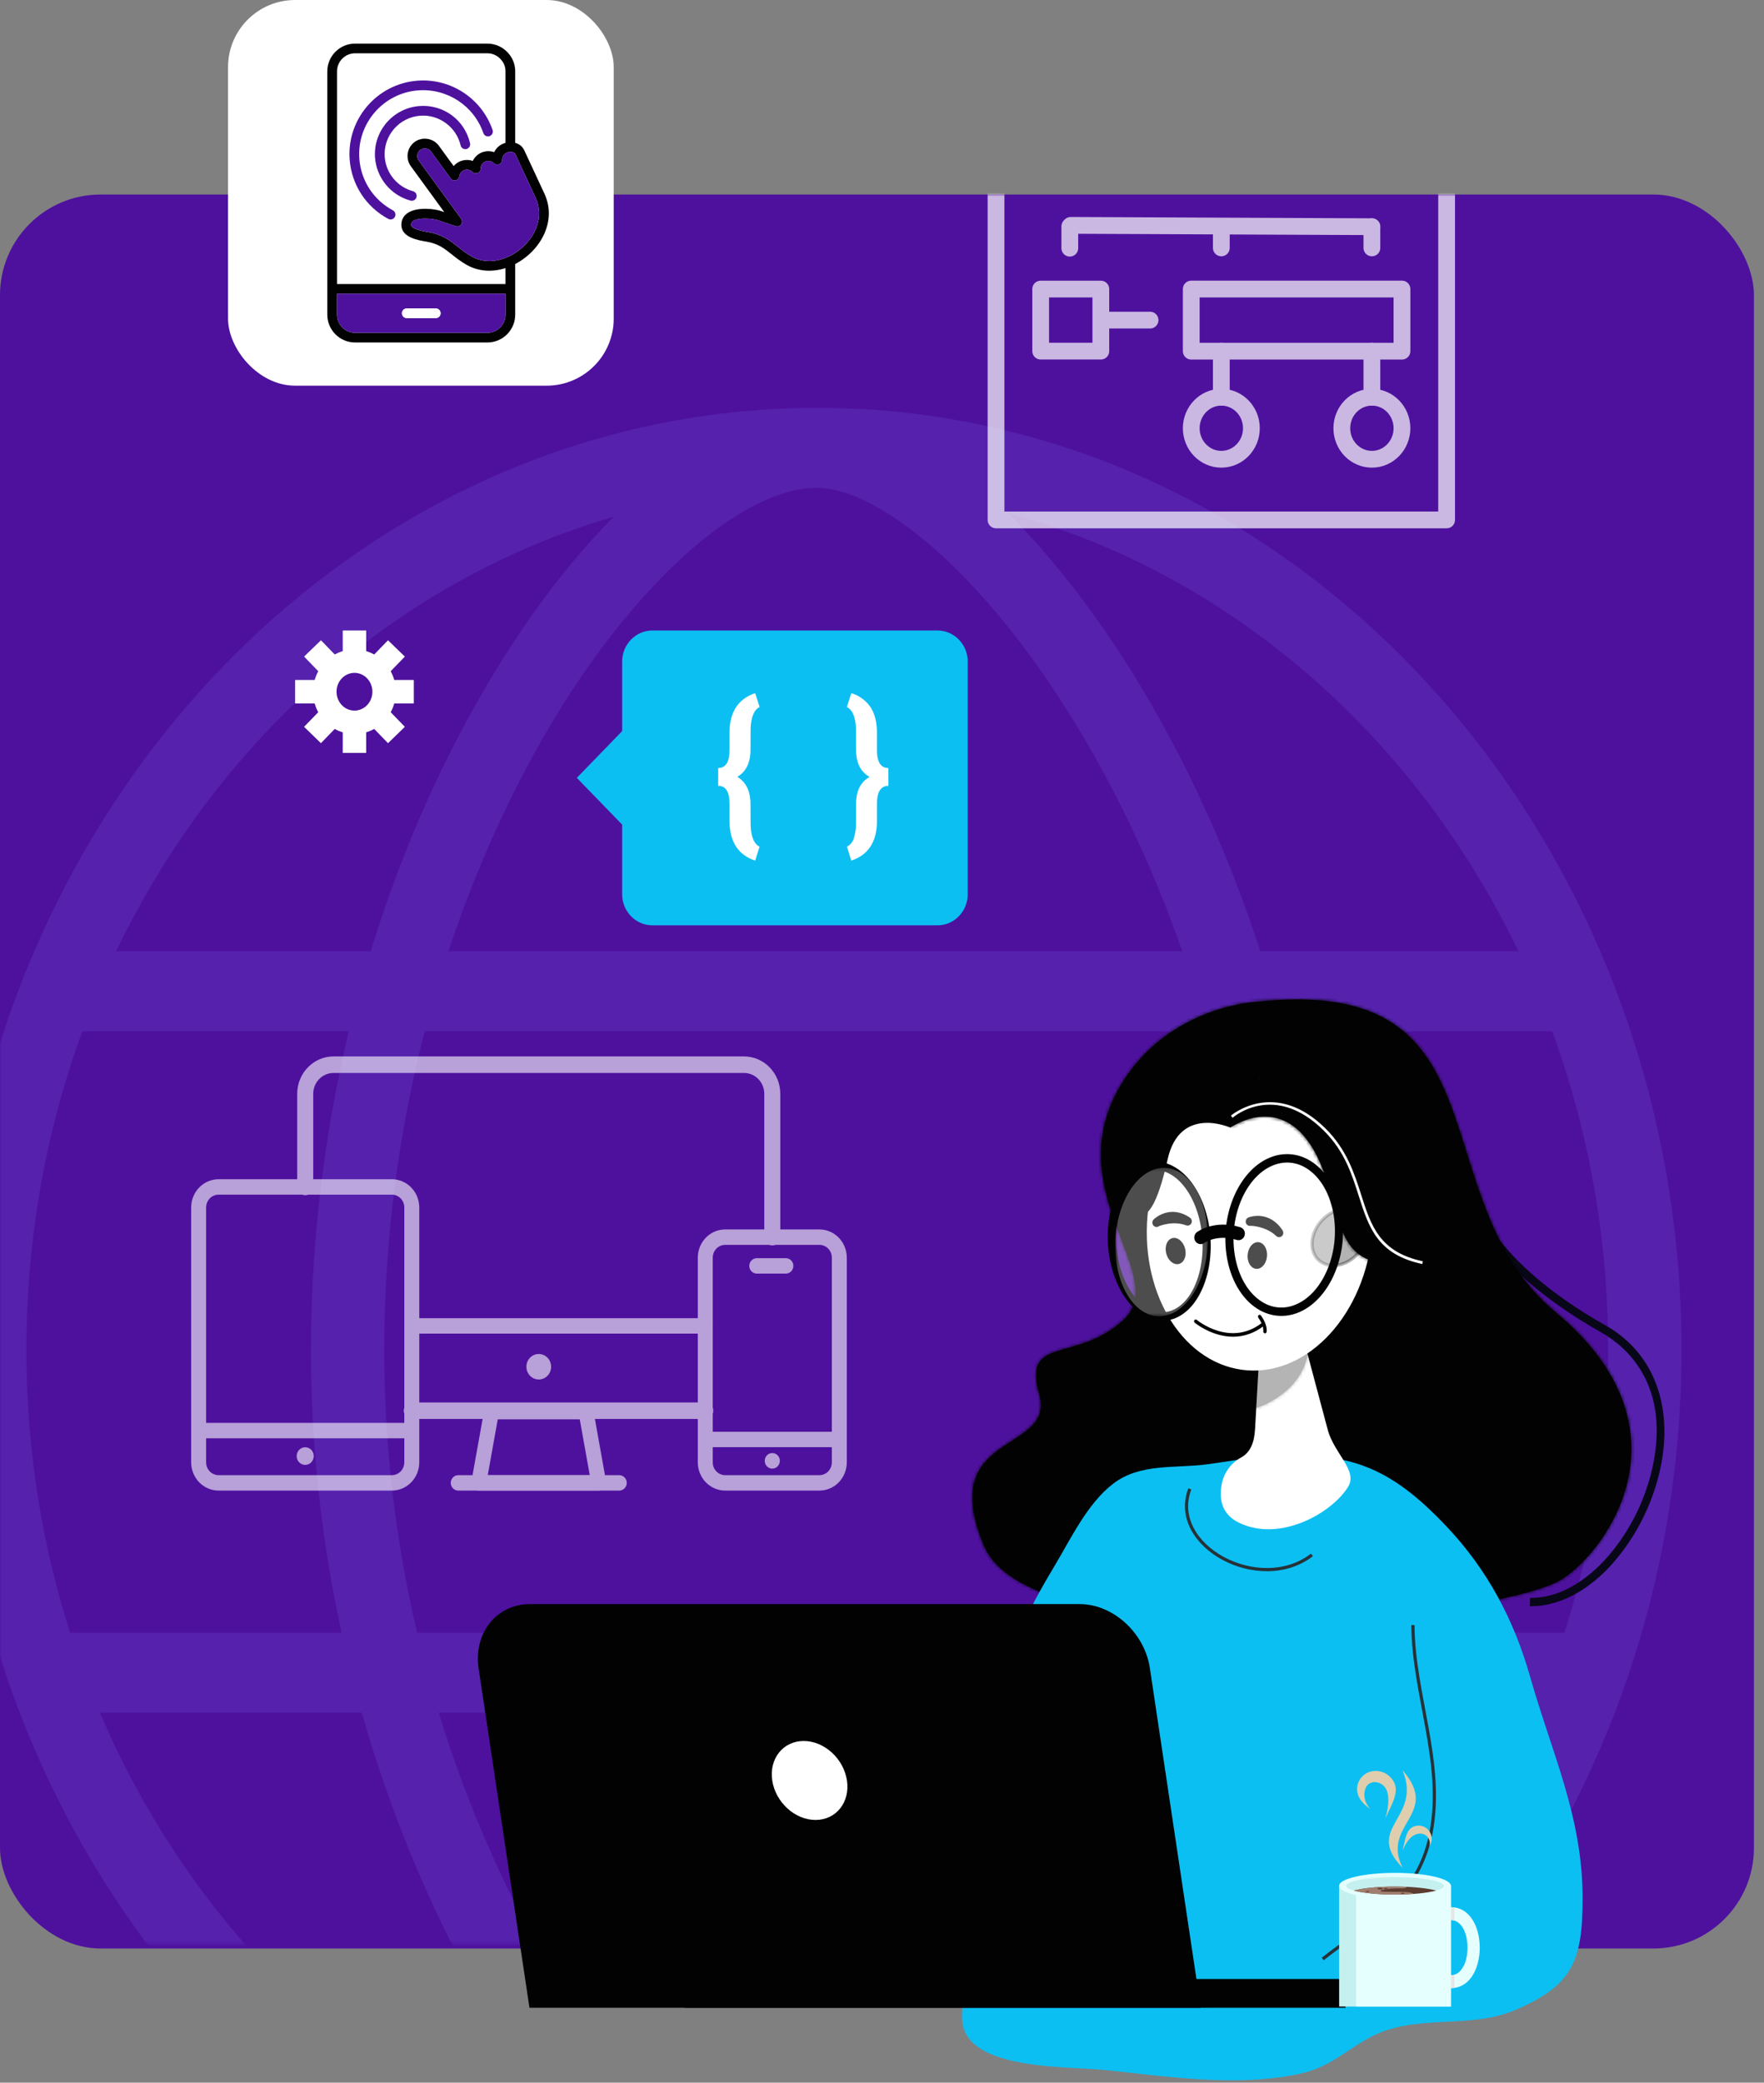 <svg xmlns="http://www.w3.org/2000/svg" width="526" height="621" viewBox="0 0 526 621" fill="none"><rect x="0" y="0" width="526" height="621" fill="#808080" stroke="none"/><rect y="58" width="523" height="523" rx="30" fill="#4E119E"></rect><g opacity="0.2"><mask id="mask0_3745_72" style="mask-type:luminance" maskUnits="userSpaceOnUse" x="0" y="121" width="526" height="459"><path d="M526 121H0V579.608H526V121Z" fill="white"></path></mask><g mask="url(#mask0_3745_72)"><g style="mix-blend-mode:overlay"><path d="M243.7 683.372C101.601 683.372 -14 557.369 -14 402.491C-14 247.614 101.601 121.609 243.7 121.609C385.799 121.609 501.399 247.614 501.399 402.491C501.399 557.369 385.8 683.372 243.7 683.372ZM243.7 145.454C113.669 145.454 7.876 260.76 7.876 402.492C7.876 544.224 113.665 659.53 243.7 659.53C373.735 659.53 479.524 544.224 479.524 402.492C479.524 260.76 373.73 145.454 243.7 145.454Z" fill="#725EED"></path><path d="M243.701 683.372C213.591 683.372 175.899 651.083 145.325 599.109C125.683 565.708 92.721 495.749 92.721 402.491C92.721 332.901 111.002 263.096 144.201 205.933C174.403 153.92 212.528 121.609 243.701 121.609C272.206 121.609 310.334 154.662 340.838 205.807C360.944 239.525 394.68 309.908 394.68 402.489C394.68 472.546 376.784 542.332 344.297 598.99C313.998 651.828 276.393 683.372 243.701 683.372ZM243.701 145.454C220.676 145.454 188.119 174.883 162.683 218.683C144.726 249.609 114.598 314.612 114.598 402.491C114.598 489.671 145.392 555.036 163.743 586.238C193.521 636.868 225.358 659.529 243.701 659.529C268.049 659.529 300.253 630.802 325.743 586.356C356.091 533.437 372.804 468.139 372.804 402.491C372.804 316.059 341.283 250.308 322.494 218.806C292.44 168.409 260.584 145.454 243.701 145.454Z" fill="#725EED"></path><path d="M470.007 307.493H17.222C14.321 307.493 11.539 306.237 9.488 304.001C7.436 301.765 6.284 298.733 6.284 295.571C6.284 292.409 7.436 289.376 9.488 287.14C11.539 284.905 14.321 283.648 17.222 283.648H470.007C472.908 283.648 475.69 284.905 477.742 287.14C479.793 289.376 480.946 292.409 480.946 295.571C480.946 298.733 479.793 301.765 477.742 304.001C475.69 306.237 472.908 307.493 470.007 307.493Z" fill="#725EED"></path><path d="M470.007 510.673H17.222C14.321 510.673 11.538 509.417 9.487 507.181C7.436 504.945 6.283 501.912 6.283 498.75C6.283 495.588 7.436 492.556 9.487 490.32C11.538 488.084 14.321 486.828 17.222 486.828H470.007C472.908 486.828 475.69 488.084 477.741 490.32C479.793 492.556 480.945 495.588 480.945 498.75C480.945 501.912 479.793 504.945 477.741 507.181C475.69 509.417 472.908 510.673 470.007 510.673Z" fill="#725EED"></path></g></g></g><path d="M375.31 586.594V587.977H215.146V575.539H364.881C367.638 575.539 370.288 576.697 372.246 578.767C374.205 580.838 375.31 583.653 375.31 586.594Z" fill="#020202" stroke="#020202"></path><path d="M367.903 351.095C364.57 351.089 361.334 349.907 358.708 347.737C356.082 345.567 354.216 342.533 353.404 339.115C352.592 335.698 352.882 332.091 354.227 328.867C355.572 325.643 357.896 322.985 360.83 321.315C363.765 319.644 367.143 319.056 370.429 319.644C373.715 320.231 376.722 321.961 378.974 324.558C381.225 327.156 382.593 330.474 382.861 333.987C383.129 337.499 382.281 341.006 380.452 343.951C379.092 346.156 377.23 347.966 375.038 349.214C372.846 350.462 370.392 351.109 367.903 351.095ZM367.954 321.233C367.039 321.234 366.127 321.333 365.232 321.53C361.923 322.264 359.006 324.313 357.084 327.254C355.162 330.195 354.381 333.803 354.902 337.336C355.424 340.868 357.207 344.053 359.885 346.235C362.563 348.418 365.931 349.43 369.294 349.063C372.658 348.696 375.759 346.978 377.959 344.263C380.159 341.549 381.29 338.045 381.118 334.475C380.946 330.905 379.484 327.541 377.035 325.077C374.585 322.613 371.335 321.237 367.954 321.233Z" fill="#725EED"></path><path d="M188.344 529.329C188.344 531.487 187.739 533.597 186.605 535.391C185.471 537.185 183.859 538.584 181.974 539.41C180.088 540.235 178.013 540.452 176.011 540.03C174.01 539.609 172.171 538.57 170.728 537.044C169.284 535.518 168.302 533.574 167.903 531.458C167.505 529.341 167.71 527.147 168.491 525.154C169.272 523.16 170.594 521.456 172.291 520.257C173.988 519.058 175.984 518.418 178.025 518.418C180.761 518.418 183.386 519.568 185.322 521.614C187.257 523.66 188.344 526.435 188.344 529.329Z" stroke="#020202" stroke-width="3" stroke-linecap="round" stroke-linejoin="round"></path><path d="M196.652 546.579C196.652 548.737 196.047 550.847 194.913 552.641C193.779 554.435 192.167 555.834 190.281 556.66C188.396 557.485 186.321 557.701 184.319 557.28C182.317 556.859 180.478 555.82 179.035 554.294C177.592 552.768 176.609 550.824 176.211 548.708C175.813 546.591 176.017 544.397 176.798 542.404C177.579 540.41 178.902 538.706 180.599 537.507C182.296 536.308 184.291 535.668 186.332 535.668C189.069 535.668 191.694 536.818 193.629 538.864C195.565 540.91 196.652 543.685 196.652 546.579Z" fill="white"></path><path d="M456.625 478.936C464.581 478.936 472.881 474.739 480.053 467.078C487.059 459.425 492.093 450.001 494.673 439.706C499.478 420.18 493.519 403.538 478.735 395.193C443.917 375.539 439.996 356.923 439.961 356.738L437.646 357.217C437.792 358.02 441.662 377.094 477.625 397.392C484.231 401.122 498.894 412.649 492.392 439.079C489.919 448.951 485.094 457.987 478.377 465.326C471.53 472.641 463.674 476.601 456.224 476.441L456.179 478.934C456.327 478.937 456.478 478.939 456.626 478.939" fill="#080717"></path><mask id="path-12-inside-1_3745_72" fill="white"><path d="M374.484 298.723C374.484 298.723 349.672 299.951 335.385 321.657C313.844 354.379 349.66 380.25 334.897 393.683C320.685 406.616 304.786 397.987 309.887 415.754C314.989 433.522 278.738 426.387 293.454 461.002C308.17 495.618 447.048 483.148 466.062 470.693C479.729 461.741 505.144 425.583 463.981 391.383C422.817 357.182 450.867 290.322 374.487 298.723"></path></mask><path d="M374.484 298.723C374.484 298.723 349.672 299.951 335.385 321.657C313.844 354.379 349.66 380.25 334.897 393.683C320.685 406.616 304.786 397.987 309.887 415.754C314.989 433.522 278.738 426.387 293.454 461.002C308.17 495.618 447.048 483.148 466.062 470.693C479.729 461.741 505.144 425.583 463.981 391.383C422.817 357.182 450.867 290.322 374.487 298.723" fill="#020202"></path><path d="M335.385 321.657L336.22 322.207L336.22 322.207L335.385 321.657ZM334.897 393.683L334.224 392.943L334.224 392.943L334.897 393.683ZM466.062 470.693L465.514 469.857H465.514L466.062 470.693ZM374.484 298.723C374.435 297.725 374.434 297.725 374.434 297.725C374.434 297.725 374.433 297.725 374.432 297.725C374.431 297.725 374.429 297.725 374.427 297.725C374.423 297.725 374.417 297.725 374.41 297.726C374.396 297.727 374.376 297.728 374.35 297.729C374.298 297.733 374.223 297.738 374.125 297.745C373.931 297.76 373.647 297.785 373.283 297.824C372.556 297.902 371.508 298.038 370.209 298.27C367.611 298.733 364.001 299.579 359.939 301.115C351.814 304.186 341.84 310.03 334.549 321.107L336.22 322.207C343.216 311.578 352.792 305.955 360.646 302.986C364.572 301.502 368.059 300.684 370.56 300.239C371.81 300.016 372.812 299.886 373.497 299.813C373.84 299.776 374.103 299.753 374.279 299.739C374.367 299.733 374.433 299.728 374.476 299.726C374.497 299.724 374.513 299.723 374.522 299.723C374.527 299.722 374.531 299.722 374.533 299.722C374.534 299.722 374.534 299.722 374.534 299.722C374.534 299.722 374.534 299.722 374.534 299.722C374.534 299.722 374.534 299.722 374.484 298.723ZM334.549 321.107C323.513 337.874 327.211 352.918 331.659 365.243C333.904 371.464 336.266 376.83 337.191 381.556C337.648 383.889 337.732 385.976 337.299 387.848C336.87 389.701 335.924 391.397 334.224 392.943L335.57 394.423C337.561 392.611 338.724 390.56 339.247 388.299C339.766 386.057 339.642 383.664 339.154 381.171C338.189 376.246 335.711 370.58 333.54 364.564C329.156 352.416 325.716 338.163 336.22 322.207L334.549 321.107ZM334.224 392.943C327.324 399.223 320.117 400.221 314.837 401.956C312.255 402.804 309.952 403.896 308.76 406.163C307.576 408.412 307.634 411.53 308.926 416.03L310.849 415.478C309.59 411.095 309.722 408.629 310.529 407.094C311.327 405.578 312.931 404.687 315.462 403.856C320.41 402.23 328.258 401.077 335.57 394.423L334.224 392.943ZM308.926 416.03C309.521 418.103 309.494 419.736 309.085 421.091C308.674 422.453 307.852 423.626 306.707 424.733C305.555 425.848 304.112 426.861 302.502 427.915C300.917 428.953 299.151 430.041 297.479 431.25C294.112 433.686 290.906 436.763 289.568 441.559C288.233 446.339 288.808 452.631 292.534 461.394L294.374 460.611C290.742 452.066 290.329 446.269 291.494 442.096C292.654 437.939 295.433 435.198 298.651 432.87C300.273 431.698 301.95 430.667 303.597 429.589C305.219 428.527 306.799 427.427 308.098 426.171C309.404 424.907 310.462 423.453 311 421.669C311.54 419.878 311.529 417.847 310.849 415.478L308.926 416.03ZM292.534 461.394C294.491 465.996 298.473 469.73 303.826 472.74C309.183 475.752 315.991 478.083 323.737 479.847C339.23 483.375 358.65 484.674 378.155 484.499C397.669 484.325 417.317 482.677 433.288 480.29C441.272 479.097 448.351 477.717 454.041 476.241C459.697 474.773 464.086 473.183 466.61 471.53L465.514 469.857C463.285 471.317 459.174 472.842 453.538 474.305C447.937 475.759 440.931 477.126 432.992 478.312C417.115 480.685 397.559 482.326 378.137 482.5C358.707 482.673 339.46 481.377 324.181 477.897C316.54 476.157 309.935 473.88 304.806 470.997C299.674 468.111 296.097 464.663 294.374 460.611L292.534 461.394ZM466.61 471.53C473.642 466.924 483.588 455.427 486.563 440.704C489.561 425.87 485.452 407.922 464.62 390.613L463.342 392.152C483.673 409.044 487.439 426.274 484.603 440.308C481.744 454.452 472.148 465.511 465.514 469.857L466.61 471.53ZM464.62 390.613C454.505 382.209 448.62 371.786 444.302 360.926C442.141 355.491 440.378 349.962 438.668 344.52C436.963 339.091 435.307 333.739 433.373 328.718C429.504 318.674 424.465 309.798 415.445 304.006C406.425 298.215 393.597 295.615 374.378 297.729L374.597 299.717C393.568 297.631 405.875 300.238 414.364 305.689C422.854 311.14 427.695 319.541 431.507 329.437C433.413 334.386 435.048 339.67 436.76 345.12C438.469 350.558 440.252 356.153 442.443 361.664C446.83 372.697 452.875 383.456 463.342 392.152L464.62 390.613Z" fill="#020202" mask="url(#path-12-inside-1_3745_72)"></path><path d="M451.692 599.388C468.834 592.101 471.91 584.854 471.91 566.066C471.91 541.613 462.794 522.99 456.177 499.683C451.386 482.813 443.392 467.944 431.532 455.36C414.076 436.841 401.704 432.521 376.867 434.386C371.125 434.827 365.63 435.866 360.25 436.581C360.25 436.581 360.164 436.598 360.161 436.598C350.304 437.924 339.98 436.198 331.867 442.451C324.107 448.432 319.151 459.133 314.101 467.515C302.901 486.106 296.339 502.218 295.578 524.934C294.93 544.24 292.85 563.448 290.226 582.346C289.398 588.309 285.101 599.561 287.65 605.645C292.466 617.139 318.882 616.16 329.043 617.193C348.283 619.152 368.787 622.488 387.951 618.267C397.674 616.126 402.725 609.854 411.076 606.273C423.72 600.848 438.781 604.879 451.693 599.391" fill="#0CBFF2"></path><path d="M401.933 443.427C405.042 438.498 397.821 433.476 395.918 426.333L389.951 403.948L388.221 397.452L378.042 359.25L375.892 397.058L374.605 419.751L374.241 426.144C374.017 430.113 372.851 433.038 370.137 434.564C368.734 435.3 367.497 436.345 366.508 437.629C365.52 438.912 364.802 440.405 364.404 442.006C363.487 446.128 363.777 451.213 369.3 453.962C381.46 460.015 396.954 451.329 401.934 443.429" fill="white"></path><g opacity="0.3"><mask id="path-16-inside-2_3745_72" fill="white"><path d="M390.065 403.331C390.033 403.536 389.995 403.741 389.95 403.946C387.591 415.898 374.67 419.828 374.67 419.828L374.604 419.75L375.892 397.057C379.807 396.134 385.312 395.394 388.218 397.45C389.738 398.526 390.548 400.36 390.062 403.333"></path></mask><path d="M390.065 403.331C390.033 403.536 389.995 403.741 389.95 403.946C387.591 415.898 374.67 419.828 374.67 419.828L374.604 419.75L375.892 397.057C379.807 396.134 385.312 395.394 388.218 397.45C389.738 398.526 390.548 400.36 390.062 403.333" fill="#020202"></path><path d="M389.95 403.946L388.973 403.731L388.971 403.742L388.969 403.752L389.95 403.946ZM374.67 419.828L373.911 420.479L374.337 420.974L374.961 420.784L374.67 419.828ZM374.604 419.75L373.605 419.693L373.582 420.096L373.845 420.401L374.604 419.75ZM375.892 397.057L375.662 396.084L374.936 396.255L374.893 397.001L375.892 397.057ZM388.218 397.45L387.64 398.267L387.64 398.267L388.218 397.45ZM389.076 403.18C389.048 403.363 389.014 403.547 388.973 403.731L390.927 404.161C390.976 403.935 391.018 403.708 391.053 403.482L389.076 403.18ZM388.969 403.752C387.857 409.387 384.252 413.161 380.85 415.551C379.153 416.743 377.523 417.578 376.319 418.113C375.718 418.381 375.226 418.572 374.887 418.696C374.717 418.758 374.586 418.803 374.5 418.832C374.457 418.846 374.425 418.857 374.404 418.863C374.394 418.866 374.387 418.868 374.383 418.87C374.38 418.87 374.379 418.871 374.379 418.871C374.378 418.871 374.378 418.871 374.378 418.871C374.378 418.871 374.379 418.871 374.379 418.871C374.379 418.871 374.379 418.871 374.67 419.828C374.961 420.784 374.962 420.784 374.962 420.784C374.962 420.784 374.963 420.784 374.963 420.784C374.964 420.783 374.965 420.783 374.966 420.783C374.969 420.782 374.972 420.781 374.976 420.78C374.985 420.777 374.996 420.773 375.01 420.769C375.039 420.76 375.08 420.747 375.132 420.729C375.236 420.695 375.385 420.644 375.573 420.575C375.95 420.437 376.485 420.228 377.132 419.941C378.425 419.366 380.173 418.471 382 417.187C385.648 414.624 389.684 410.457 390.931 404.14L388.969 403.752ZM375.429 419.176L375.362 419.099L373.845 420.401L373.911 420.479L375.429 419.176ZM375.602 419.807L376.89 397.114L374.893 397.001L373.605 419.693L375.602 419.807ZM376.121 398.031C378.044 397.577 380.323 397.178 382.453 397.136C384.617 397.094 386.453 397.426 387.64 398.267L388.795 396.634C387.077 395.418 384.708 395.092 382.414 395.137C380.086 395.182 377.654 395.614 375.662 396.084L376.121 398.031ZM387.64 398.267C388.24 398.69 388.687 399.25 388.947 400.005C389.211 400.773 389.299 401.8 389.075 403.172L391.049 403.495C391.311 401.893 391.237 400.516 390.838 399.355C390.434 398.18 389.717 397.285 388.795 396.634L387.64 398.267Z" fill="#020202" mask="url(#path-16-inside-2_3745_72)"></path></g><path d="M342.403 360.342C345.413 336.367 362.752 319.024 381.13 321.602C399.509 324.18 411.97 345.707 408.96 369.682C405.95 393.657 388.612 411.002 370.233 408.421C351.854 405.841 339.394 384.317 342.403 360.342Z" fill="white"></path><path d="M372.411 364.979C372.264 364.914 372.14 364.801 372.056 364.657C371.973 364.513 371.934 364.345 371.945 364.176C371.957 364.008 372.018 363.847 372.12 363.717C372.223 363.587 372.361 363.495 372.516 363.452C372.757 363.388 378.199 361.331 382.026 367.137C382.144 367.311 382.191 367.527 382.159 367.739C382.127 367.95 382.017 368.139 381.854 368.265C381.685 368.373 381.485 368.415 381.29 368.382C381.094 368.349 380.916 368.245 380.787 368.086C377.622 365.128 373.092 364.965 372.892 365.017C372.731 365.06 372.562 365.047 372.409 364.979" fill="#020202"></path><path d="M372.411 364.979C372.264 364.914 372.14 364.801 372.056 364.657C371.973 364.513 371.934 364.345 371.945 364.176C371.957 364.008 372.018 363.847 372.12 363.717C372.223 363.587 372.361 363.495 372.516 363.452C372.757 363.388 378.199 361.331 382.026 367.137C382.144 367.311 382.191 367.527 382.159 367.739C382.127 367.95 382.017 368.139 381.854 368.265C381.685 368.373 381.485 368.415 381.29 368.382C381.094 368.349 380.916 368.245 380.787 368.086C377.622 365.128 373.092 364.965 372.892 365.017C372.731 365.06 372.562 365.047 372.409 364.979" stroke="#020202" stroke-miterlimit="10"></path><path d="M377.296 374.617C377.114 376.535 375.901 377.975 374.584 377.835C373.267 377.695 372.348 376.028 372.531 374.11C372.715 372.193 373.928 370.753 375.244 370.892C376.56 371.031 377.48 372.7 377.296 374.617Z" fill="#020202" stroke="#020202" stroke-miterlimit="10"></path><path d="M344.868 365.359C344.708 365.358 344.552 365.304 344.422 365.205C344.293 365.105 344.196 364.965 344.146 364.804C344.096 364.643 344.095 364.47 344.143 364.308C344.191 364.147 344.286 364.005 344.415 363.904C344.614 363.748 348.906 359.655 354.536 363.48C354.707 363.593 354.83 363.773 354.876 363.981C354.923 364.189 354.891 364.409 354.786 364.591C354.668 364.759 354.498 364.878 354.306 364.926C354.113 364.974 353.911 364.949 353.734 364.856C349.741 363.396 345.494 365.07 345.328 365.198C345.195 365.302 345.034 365.358 344.869 365.356" fill="#020202"></path><path d="M344.868 365.359C344.708 365.358 344.552 365.304 344.422 365.205C344.293 365.105 344.196 364.965 344.146 364.804C344.096 364.643 344.095 364.47 344.143 364.308C344.191 364.147 344.286 364.005 344.415 363.904C344.614 363.748 348.906 359.655 354.536 363.48C354.707 363.593 354.83 363.773 354.876 363.981C354.923 364.189 354.891 364.409 354.786 364.591C354.668 364.759 354.498 364.878 354.306 364.926C354.113 364.974 353.911 364.949 353.734 364.856C349.741 363.396 345.494 365.07 345.328 365.198C345.195 365.302 345.034 365.358 344.869 365.356" stroke="#020202" stroke-miterlimit="10"></path><path d="M352.858 372.303C353.38 374.149 352.777 375.969 351.509 376.371C350.242 376.773 348.792 375.6 348.27 373.754C347.748 371.908 348.351 370.086 349.618 369.687C350.885 369.289 352.335 370.458 352.858 372.303Z" fill="#020202" stroke="#020202" stroke-miterlimit="10"></path><path opacity="0.3" d="M403.384 375.208C399.279 378.375 394.334 377.926 392.231 374.559C390.093 371.135 391.501 365.745 395.61 362.571C399.71 359.404 404.659 359.854 406.762 363.222C408.9 366.646 407.496 372.035 403.384 375.208Z" fill="#020202" stroke="#020202"></path><path d="M347.091 326.144C347.112 326.088 347.131 326.037 347.148 325.992L370.468 319.337L375.772 320.298L366.671 335.614C366.591 335.583 366.5 335.548 366.399 335.511C365.968 335.35 365.35 335.141 364.597 334.943C363.096 334.546 361.04 334.187 358.855 334.354C356.666 334.521 354.332 335.219 352.308 336.951C350.284 338.684 348.614 341.413 347.684 345.563C346.156 352.383 344.628 356.972 342.999 359.593C342.185 360.901 341.381 361.662 340.594 361.996C339.833 362.319 339.017 362.273 338.086 361.807C337.984 361.756 337.858 361.631 337.751 361.332C337.643 361.033 337.575 360.613 337.556 360.066C337.519 358.975 337.681 357.495 337.999 355.739C338.635 352.234 339.87 347.737 341.241 343.288C342.61 338.842 344.109 334.459 345.266 331.186C345.844 329.55 346.337 328.192 346.685 327.244C346.859 326.769 346.997 326.397 347.091 326.144Z" fill="#020202" stroke="#020202"></path><mask id="path-27-inside-3_3745_72" fill="white"><path d="M366.88 336.24C366.88 336.24 379.861 326.826 389.714 339.837C399.567 352.847 396.293 372.766 409.568 376.039C422.843 379.312 432.615 332.937 415.08 322.723C397.544 312.51 386.651 309.751 381.151 314.601C375.652 319.45 366.88 336.237 366.88 336.237"></path></mask><path d="M366.88 336.24C366.88 336.24 379.861 326.826 389.714 339.837C399.567 352.847 396.293 372.766 409.568 376.039C422.843 379.312 432.615 332.937 415.08 322.723C397.544 312.51 386.651 309.751 381.151 314.601C375.652 319.45 366.88 336.237 366.88 336.237" fill="#020202"></path><path d="M366.88 336.24C367.467 337.05 367.467 337.05 367.466 337.05C367.466 337.05 367.466 337.05 367.466 337.051C367.466 337.051 367.466 337.051 367.466 337.05C367.467 337.05 367.468 337.049 367.47 337.048C367.474 337.045 367.481 337.04 367.491 337.033C367.511 337.019 367.544 336.996 367.587 336.967C367.675 336.908 367.808 336.82 367.984 336.711C368.335 336.493 368.853 336.192 369.506 335.869C370.817 335.219 372.65 334.49 374.763 334.147C376.871 333.804 379.239 333.849 381.648 334.726C384.051 335.6 386.557 337.325 388.917 340.44L390.511 339.233C387.945 335.844 385.134 333.866 382.332 332.846C379.536 331.829 376.811 331.788 374.442 332.173C372.077 332.557 370.05 333.367 368.618 334.077C367.901 334.432 367.327 334.765 366.93 335.011C366.731 335.134 366.576 335.236 366.469 335.309C366.415 335.345 366.373 335.374 366.344 335.395C366.329 335.405 366.317 335.413 366.309 335.419C366.305 335.422 366.301 335.425 366.298 335.427C366.297 335.428 366.296 335.428 366.295 335.429C366.295 335.429 366.294 335.43 366.294 335.43C366.293 335.43 366.293 335.431 366.88 336.24ZM388.917 340.44C393.701 346.757 395.288 354.728 397.399 361.873C399.463 368.859 402.089 375.225 409.328 377.01L409.807 375.068C403.771 373.58 401.398 368.35 399.317 361.306C397.282 354.42 395.58 345.926 390.511 339.233L388.917 340.44ZM409.328 377.01C413.329 377.996 416.791 375.172 419.345 371.053C421.946 366.857 423.897 360.908 424.866 354.59C425.836 348.266 425.835 341.481 424.457 335.595C423.082 329.722 420.298 324.605 415.583 321.859L414.576 323.587C418.629 325.948 421.2 330.458 422.509 336.051C423.816 341.631 423.83 348.15 422.889 354.287C421.947 360.431 420.062 366.1 417.645 369.999C415.181 373.973 412.444 375.718 409.807 375.068L409.328 377.01ZM415.583 321.859C406.789 316.737 399.582 313.436 393.838 312.042C388.105 310.65 383.6 311.108 380.49 313.851L381.813 315.351C384.202 313.244 387.894 312.657 393.366 313.985C398.827 315.311 405.835 318.496 414.576 323.587L415.583 321.859ZM380.49 313.851C379.024 315.143 377.39 317.181 375.785 319.45C374.169 321.734 372.543 324.31 371.096 326.723C369.647 329.138 368.373 331.399 367.46 333.056C367.004 333.885 366.638 334.563 366.386 335.035C366.26 335.271 366.162 335.455 366.096 335.58C366.062 335.643 366.037 335.691 366.02 335.724C366.011 335.74 366.005 335.753 366 335.761C365.998 335.765 365.997 335.768 365.995 335.771C365.995 335.772 365.994 335.773 365.994 335.773C365.994 335.773 365.994 335.774 365.994 335.774C365.994 335.774 365.994 335.774 366.88 336.237C367.766 336.7 367.766 336.7 367.766 336.7C367.766 336.7 367.766 336.7 367.766 336.7C367.767 336.699 367.767 336.699 367.768 336.698C367.769 336.696 367.77 336.693 367.772 336.689C367.776 336.681 367.782 336.67 367.79 336.654C367.807 336.623 367.831 336.576 367.864 336.515C367.929 336.392 368.025 336.211 368.149 335.978C368.398 335.513 368.76 334.842 369.212 334.021C370.117 332.379 371.379 330.14 372.811 327.752C374.244 325.362 375.842 322.832 377.418 320.605C379.004 318.362 380.529 316.483 381.813 315.351L380.49 313.851Z" fill="#020202" mask="url(#path-27-inside-3_3745_72)"></path><path d="M424.112 376.905L424.267 376.089C411.321 373.325 408.815 365.458 405.912 356.348C403.889 350 401.597 342.805 395.323 336.561C380.201 321.512 367.173 332.534 367.041 332.646L367.541 333.288C368.051 332.848 380.179 322.629 394.784 337.168C400.914 343.268 403.076 350.053 405.167 356.614C408.148 365.968 410.721 374.047 424.112 376.906" fill="white"></path><path d="M341.907 392.164C337.236 389.82 333.436 384.116 331.744 376.909C328.892 364.758 332.74 351.795 340.325 348.011C341.746 347.291 343.305 346.923 344.882 346.938C346.458 346.953 348.011 347.349 349.42 348.096C354.091 350.442 357.891 356.144 359.583 363.352C362.436 375.502 358.586 388.465 351.001 392.249C349.62 392.95 348.109 393.317 346.576 393.323C344.958 393.311 343.362 392.914 341.907 392.164ZM358.189 363.717C356.598 356.947 353.087 351.62 348.803 349.467C347.585 348.819 346.243 348.474 344.879 348.46C343.515 348.445 342.166 348.761 340.936 349.383C333.938 352.875 330.438 365.058 333.134 376.544C334.724 383.315 338.236 388.642 342.521 390.794C343.739 391.442 345.081 391.786 346.445 391.801C347.809 391.815 349.157 391.499 350.387 390.877C357.386 387.386 360.885 375.203 358.189 363.72" fill="#020202"></path><path d="M358.189 363.717C356.598 356.947 353.087 351.62 348.803 349.467C347.585 348.819 346.243 348.474 344.879 348.46C343.515 348.445 342.166 348.761 340.936 349.383C333.938 352.875 330.438 365.058 333.134 376.544C334.724 383.315 338.236 388.642 342.521 390.794C343.739 391.442 345.081 391.786 346.445 391.801C347.809 391.815 349.157 391.499 350.387 390.877C357.386 387.386 360.885 375.203 358.189 363.72M341.907 392.164C337.236 389.82 333.436 384.116 331.744 376.909C328.892 364.758 332.74 351.795 340.325 348.011C341.746 347.291 343.305 346.923 344.882 346.938C346.458 346.953 348.011 347.349 349.42 348.096C354.091 350.442 357.891 356.144 359.583 363.352C362.436 375.502 358.586 388.465 351.001 392.249C349.62 392.95 348.109 393.317 346.576 393.323C344.958 393.311 343.362 392.914 341.907 392.164Z" stroke="#020202" stroke-miterlimit="10"></path><g opacity="0.3"><mask id="mask1_3745_72" style="mask-type:luminance" maskUnits="userSpaceOnUse" x="368" y="347" width="32" height="45"><path d="M399.088 347.734H368.413V391.587H399.088V347.734Z" fill="white"></path></mask><g mask="url(#mask1_3745_72)"><path d="M398.772 364.091C400.468 375.8 395.117 387.785 386.821 390.861C378.524 393.937 370.424 386.939 368.728 375.229C367.032 363.519 372.382 351.534 380.679 348.459C388.976 345.384 397.076 352.381 398.772 364.091Z" fill="white"></path></g></g><g opacity="0.3"><mask id="mask2_3745_72" style="mask-type:luminance" maskUnits="userSpaceOnUse" x="332" y="348" width="29" height="45"><path d="M360.199 348.219H332.537V392.486H360.199V348.219Z" fill="white"></path></mask><g mask="url(#mask2_3745_72)"><path d="M359.85 364.348C361.548 376.108 356.889 388.335 349.443 391.65C341.997 394.966 334.583 388.119 332.885 376.357C331.187 364.594 335.847 352.371 343.293 349.055C350.738 345.738 358.151 352.586 359.85 364.348Z" fill="white"></path></g></g><path d="M375.18 389.812C370.536 386.854 367.274 381.151 366.23 374.162C364.354 361.614 370.262 348.722 379.398 345.417C381.254 344.731 383.23 344.491 385.184 344.713C387.139 344.935 389.022 345.614 390.697 346.701C395.341 349.659 398.602 355.363 399.646 362.351C401.523 374.899 395.615 387.792 386.477 391.095C385.066 391.611 383.584 391.876 382.091 391.879C379.652 391.872 377.261 391.157 375.18 389.812ZM379.862 346.853C371.355 349.929 365.874 362.074 367.648 373.925C368.626 380.472 371.642 385.787 375.92 388.513C377.412 389.494 379.095 390.107 380.843 390.306C382.59 390.504 384.358 390.284 386.014 389.661C394.52 386.583 400.002 374.439 398.228 362.588C397.25 356.041 394.236 350.726 389.956 348C388.11 346.794 385.985 346.15 383.815 346.138C382.469 346.143 381.134 346.385 379.862 346.853Z" fill="#020202" stroke="#020202" stroke-miterlimit="10"></path><path d="M358.016 370.471C358.299 370.471 358.575 370.38 358.808 370.209C358.983 370.084 362.831 367.396 368.925 369.239C369.28 369.346 369.662 369.3 369.985 369.11C370.309 368.921 370.548 368.603 370.65 368.226C370.751 367.85 370.708 367.447 370.528 367.105C370.349 366.763 370.048 366.51 369.692 366.402C362.253 364.153 357.417 367.639 357.215 367.789C356.971 367.969 356.789 368.227 356.693 368.524C356.598 368.822 356.594 369.143 356.684 369.443C356.774 369.742 356.951 370.004 357.191 370.189C357.431 370.374 357.72 370.474 358.017 370.473" fill="#020202"></path><path d="M358.016 370.471C358.299 370.471 358.575 370.38 358.808 370.209C358.983 370.084 362.831 367.396 368.925 369.239C369.28 369.346 369.662 369.3 369.985 369.11C370.309 368.921 370.548 368.603 370.65 368.226C370.751 367.85 370.708 367.447 370.528 367.105C370.349 366.763 370.048 366.51 369.692 366.402C362.253 364.153 357.417 367.639 357.215 367.789C356.971 367.969 356.789 368.227 356.693 368.524C356.598 368.822 356.594 369.143 356.684 369.443C356.774 369.742 356.951 370.004 357.191 370.189C357.431 370.374 357.72 370.474 358.017 370.473" stroke="#020202" stroke-miterlimit="10"></path><path d="M367.694 398.578C370.967 398.575 374.152 397.455 376.775 395.384C376.828 395.343 376.874 395.291 376.908 395.232C376.943 395.172 376.966 395.106 376.976 395.037C376.987 394.969 376.984 394.898 376.969 394.83C376.953 394.763 376.925 394.699 376.887 394.642C376.848 394.586 376.799 394.538 376.743 394.501C376.687 394.465 376.624 394.44 376.559 394.429C376.494 394.418 376.427 394.421 376.363 394.437C376.299 394.453 376.238 394.483 376.185 394.524C366.759 401.737 356.961 393.641 356.864 393.559C356.76 393.47 356.627 393.429 356.495 393.445C356.362 393.46 356.241 393.53 356.157 393.64C356.073 393.75 356.034 393.891 356.049 394.031C356.063 394.171 356.13 394.3 356.234 394.388C356.307 394.449 361.301 398.578 367.694 398.578Z" fill="#020202"></path><path d="M377.194 397.575C377.318 397.574 377.438 397.526 377.53 397.438C377.622 397.35 377.681 397.229 377.694 397.099C377.828 395.715 377.286 394.122 376.08 392.365L376.019 392.276C375.946 392.159 375.833 392.077 375.703 392.047C375.573 392.018 375.438 392.043 375.325 392.118C375.214 392.192 375.136 392.31 375.106 392.446C375.077 392.581 375.099 392.724 375.169 392.842C375.183 392.867 375.216 392.918 375.266 392.989C376.585 394.906 376.768 396.222 376.693 396.99C376.679 397.13 376.719 397.27 376.803 397.379C376.888 397.488 377.009 397.558 377.142 397.572C377.159 397.575 377.176 397.576 377.194 397.575" fill="#020202"></path><path d="M421.321 484.547C421.382 505.042 430.738 525.76 426.695 546.511C422.818 566.41 407.939 573.458 394.412 584.124" stroke="#263238" stroke-width="0.956" stroke-miterlimit="10"></path><path d="M354.792 443.949C348.306 460.944 375.603 475.67 391.204 463.635" stroke="#263238" stroke-width="0.956" stroke-miterlimit="10"></path><path d="M357.468 598.178H158.31L143.22 497.44C141.685 487.188 148.358 478.801 158.054 478.801H321.953C331.65 478.801 340.843 487.188 342.377 497.44L357.468 598.178Z" fill="#020202" stroke="#020202" stroke-miterlimit="10"></path><path d="M252.548 530.895C253.522 537.397 249.326 542.668 243.176 542.668C237.026 542.668 231.251 537.395 230.276 530.895C229.302 524.396 233.498 519.121 239.648 519.121C245.798 519.121 251.573 524.395 252.548 530.895Z" fill="white"></path><path d="M400.698 590.586H204.725V598.177H400.698V590.586Z" fill="#020202" stroke="#020202" stroke-miterlimit="10"></path><path d="M432.648 562.316H399.311V598.295H432.648V562.316Z" fill="#C5F0F0"></path><path d="M432.648 572.527V568.682C428.432 568.682 425.775 571.922 424.655 576.074C423.851 579.131 423.851 582.362 424.655 585.42C425.775 589.571 428.432 592.815 432.648 592.815V588.958C430.355 588.958 428.85 586.945 428.154 584.364C427.541 581.993 427.541 579.491 428.154 577.12C428.85 574.544 430.357 572.525 432.648 572.525M440.64 576.072C439.613 572.28 437.312 569.247 433.703 568.751C433.584 568.734 433.46 568.719 433.337 568.713C433.249 568.702 433.156 568.696 433.064 568.691C432.924 568.685 432.785 568.68 432.646 568.68V572.525C432.739 572.525 432.831 572.532 432.919 572.537C432.991 572.542 433.059 572.548 433.126 572.559C433.174 572.562 433.222 572.57 433.269 572.581C433.348 572.592 433.426 572.608 433.502 572.63C433.569 572.641 433.636 572.662 433.703 572.679V572.685C435.401 573.197 436.552 574.964 437.139 577.12C437.752 579.491 437.752 581.993 437.139 584.364C436.844 585.576 436.278 586.695 435.489 587.627C435.003 588.181 434.387 588.588 433.703 588.806C433.6 588.837 433.494 588.862 433.388 588.881C433.327 588.898 433.265 588.91 433.202 588.92H433.172C433.09 588.931 433.007 588.943 432.919 588.947C432.83 588.951 432.739 588.958 432.646 588.958V592.81C432.785 592.81 432.924 592.805 433.064 592.799C433.156 592.793 433.249 592.788 433.337 592.777C433.46 592.767 433.584 592.755 433.703 592.738C437.309 592.242 439.609 589.209 440.64 585.418C441.438 582.36 441.438 579.13 440.64 576.072Z" fill="#E5FFFF"></path><path d="M432.646 568.68C433 568.679 433.354 568.703 433.705 568.752V572.686C433.361 572.581 433.004 572.529 432.646 572.53C430.358 572.53 428.849 574.545 428.153 577.124C427.538 579.494 427.538 581.996 428.153 584.367C428.849 586.945 430.358 588.96 432.646 588.96C433.004 588.961 433.361 588.909 433.705 588.805V592.739C433.354 592.787 433 592.811 432.646 592.811C428.429 592.811 425.776 589.569 424.653 585.419C423.85 582.361 423.85 579.129 424.653 576.071C425.776 571.921 428.43 568.68 432.646 568.68Z" fill="#E6E6E6"></path><path d="M432.648 562.316H404.366V598.295H432.648V562.316Z" fill="#E5FFFF"></path><path fill-rule="evenodd" clip-rule="evenodd" d="M415.977 566.179C425.158 566.179 432.646 564.442 432.646 562.313C432.646 560.183 425.158 558.445 415.977 558.445C406.796 558.445 399.309 560.183 399.309 562.313C399.309 564.442 406.797 566.179 415.977 566.179Z" fill="#E5FFFF"></path><path fill-rule="evenodd" clip-rule="evenodd" d="M415.977 564.916C424.022 564.916 430.583 563.747 430.583 562.314C430.583 560.88 424.022 559.707 415.977 559.707C407.932 559.707 401.372 560.876 401.372 562.314C401.372 563.751 407.932 564.916 415.977 564.916Z" fill="#C5F0F0"></path><path fill-rule="evenodd" clip-rule="evenodd" d="M428.254 563.723C425.652 564.441 421.126 564.915 415.977 564.915C410.828 564.915 406.303 564.441 403.702 563.723C406.303 563.005 410.829 562.531 415.977 562.531C421.126 562.531 425.652 563.005 428.254 563.723Z" fill="#5C3D30"></path><path fill-rule="evenodd" clip-rule="evenodd" d="M421.431 564.715C419.718 564.844 417.839 564.916 415.87 564.916C410.767 564.916 406.283 564.441 403.705 563.723C406.285 563.005 410.768 562.531 415.87 562.531C416.853 562.531 417.812 562.548 418.736 562.583C419.952 562.638 419.481 563.131 417.411 563.068C415.34 563.004 411.152 563.401 411.746 563.898C412.34 564.395 420.872 563.645 421.43 564.718" fill="#A17E6F"></path><path fill-rule="evenodd" clip-rule="evenodd" d="M411.509 563.371C411.968 563.371 412.338 563.269 412.338 563.143C412.338 563.018 411.965 562.914 411.509 562.914C411.053 562.914 410.68 563.016 410.68 563.143C410.68 563.27 411.052 563.371 411.509 563.371Z" fill="#5C3D30"></path><path fill-rule="evenodd" clip-rule="evenodd" d="M413.173 563.253C413.476 563.253 413.724 563.185 413.724 563.101C413.724 563.017 413.476 562.949 413.173 562.949C412.869 562.949 412.621 563.018 412.621 563.101C412.621 563.183 412.868 563.253 413.173 563.253Z" fill="#5C3D30"></path><path fill-rule="evenodd" clip-rule="evenodd" d="M418.264 564.687C418.568 564.687 418.816 564.618 418.816 564.534C418.816 564.451 418.568 564.383 418.264 564.383C417.96 564.383 417.713 564.451 417.713 564.534C417.713 564.618 417.96 564.687 418.264 564.687Z" fill="#5C3D30"></path><path fill-rule="evenodd" clip-rule="evenodd" d="M407.788 564.133C408.092 564.133 408.339 564.065 408.339 563.981C408.339 563.897 408.092 563.828 407.788 563.828C407.483 563.828 407.236 563.897 407.236 563.981C407.236 564.065 407.484 564.133 407.788 564.133Z" fill="#5C3D30"></path><path fill-rule="evenodd" clip-rule="evenodd" d="M418.217 556.911C406.579 544.938 424.209 542.261 418.217 527.84C429.711 541.04 411.754 543.871 418.217 556.911Z" fill="#DFCEAD"></path><path fill-rule="evenodd" clip-rule="evenodd" d="M413.114 542.18C414.996 537.837 417.876 533.808 414.96 530.322C411.683 526.408 405.627 527.78 404.739 532.574C403.972 536.721 408.572 539.328 408.572 539.328C408.572 539.328 406.063 536.926 407.051 533.577C407.769 531.138 410.381 530.853 412.195 532.155C414.201 533.597 414.542 537.053 413.112 542.18" fill="#DFCEAD"></path><path fill-rule="evenodd" clip-rule="evenodd" d="M426.209 550.542C426.862 548.853 425.483 546.42 423.048 546.752C421.328 546.986 419.651 548.319 418.232 551.827C419.064 548.532 419.211 544.93 422.314 544.414C425.801 543.835 428.175 547.647 426.213 550.542" fill="#DFCEAD"></path><path d="M288.565 197.292V266.612C288.566 267.832 288.333 269.041 287.88 270.169C287.428 271.297 286.764 272.321 285.928 273.185C285.091 274.048 284.098 274.733 283.005 275.2C281.912 275.667 280.74 275.908 279.557 275.908H194.523C193.339 275.908 192.168 275.668 191.074 275.201C189.981 274.733 188.988 274.049 188.151 273.185C187.314 272.322 186.65 271.297 186.198 270.169C185.745 269.041 185.512 267.833 185.512 266.612V245.875L181.009 241.227L172 231.939L181.009 222.652L185.512 218.004V197.292C185.512 196.072 185.746 194.863 186.198 193.736C186.651 192.608 187.315 191.584 188.152 190.721C188.988 189.858 189.982 189.174 191.075 188.707C192.168 188.24 193.34 188 194.523 188H279.557C281.946 188 284.238 188.979 285.927 190.722C287.616 192.464 288.565 194.828 288.565 197.292Z" fill="#0CBFF2"></path><path d="M226.489 252.463C224.906 251.681 224.023 249.69 223.841 246.492C223.807 245.931 223.791 243.711 223.792 239.833C223.794 235.954 222.483 233.224 219.859 231.642C222.48 230.077 223.791 227.38 223.792 223.55L223.817 217.171C223.966 213.751 224.865 211.633 226.514 210.818L225.177 206.684C220.213 208.35 217.666 212.136 217.534 218.039V223.601C217.534 227.207 216.404 229.01 214.145 229.011V234.319C216.403 234.319 217.533 236.096 217.534 239.651V245.163C217.649 251.134 220.196 254.953 225.177 256.619L226.489 252.463Z" fill="white"></path><path d="M253.848 256.623C258.812 254.955 261.361 251.162 261.496 245.242V239.706C261.496 236.116 262.633 234.321 264.908 234.322V229.014C262.634 229.014 261.496 227.219 261.496 223.63V218.323C261.462 215.226 260.815 212.726 259.553 210.821C258.16 208.818 256.15 207.361 253.851 206.688L252.516 210.821C254.182 211.62 255.089 213.738 255.238 217.174C255.253 217.534 255.261 219.66 255.262 223.554C255.263 227.447 256.607 230.152 259.294 231.668C256.605 233.164 255.261 235.861 255.262 239.759V244.76C255.334 246.535 255.109 248.308 254.595 250.003C254.428 250.534 254.16 251.025 253.808 251.447C253.455 251.87 253.025 252.216 252.541 252.466L253.848 256.623Z" fill="white"></path><g opacity="0.6"><path d="M160.649 411.335C159.919 411.334 159.206 411.111 158.599 410.693C157.993 410.275 157.52 409.68 157.241 408.985C156.961 408.289 156.889 407.524 157.031 406.786C157.173 406.047 157.525 405.369 158.041 404.837C158.557 404.305 159.214 403.943 159.93 403.796C160.646 403.649 161.388 403.724 162.062 404.012C162.736 404.301 163.312 404.788 163.718 405.414C164.123 406.04 164.339 406.776 164.339 407.529C164.338 408.538 163.949 409.505 163.257 410.219C162.565 410.932 161.627 411.333 160.649 411.335Z" fill="white"></path><path d="M210.302 423.1H122.791C122.157 423.1 121.55 422.841 121.102 422.378C120.654 421.916 120.402 421.29 120.402 420.636C120.402 419.982 120.654 419.356 121.102 418.894C121.55 418.431 122.157 418.172 122.791 418.172H210.302C210.935 418.172 211.543 418.431 211.991 418.894C212.439 419.356 212.69 419.982 212.69 420.636C212.69 421.29 212.439 421.916 211.991 422.378C211.543 422.841 210.935 423.1 210.302 423.1Z" fill="white"></path><path d="M230.289 371.354C229.975 371.354 229.664 371.29 229.374 371.166C229.084 371.043 228.821 370.861 228.599 370.632C228.377 370.403 228.201 370.132 228.081 369.833C227.961 369.534 227.9 369.213 227.9 368.89V326.157C227.898 324.506 227.261 322.922 226.128 321.755C224.996 320.587 223.461 319.93 221.86 319.928H99.436C97.835 319.93 96.301 320.587 95.169 321.755C94.037 322.923 93.4 324.506 93.398 326.157V353.917C93.398 354.571 93.146 355.198 92.698 355.66C92.25 356.122 91.643 356.381 91.009 356.381C90.375 356.381 89.768 356.122 89.32 355.66C88.872 355.198 88.62 354.571 88.62 353.917V326.157C88.624 323.199 89.764 320.363 91.792 318.272C93.82 316.18 96.569 315.004 99.436 315H221.86C224.728 315.003 227.477 316.18 229.505 318.271C231.533 320.363 232.674 323.199 232.678 326.157V368.89C232.677 369.543 232.426 370.17 231.978 370.632C231.53 371.094 230.922 371.354 230.289 371.354Z" fill="white"></path><path d="M178.545 444.461H142.758C142.431 444.461 142.108 444.386 141.812 444.243C141.516 444.1 141.254 443.891 141.044 443.632C140.835 443.372 140.684 443.068 140.601 442.742C140.518 442.415 140.507 442.074 140.566 441.742L144.377 420.491C144.472 419.962 144.743 419.485 145.143 419.141C145.544 418.797 146.049 418.609 146.57 418.609H174.728C175.249 418.609 175.753 418.798 176.154 419.141C176.554 419.485 176.825 419.962 176.92 420.491L180.7 441.567C180.787 441.907 180.798 442.264 180.731 442.61C180.664 442.955 180.521 443.28 180.313 443.56C180.104 443.839 179.837 444.066 179.53 444.221C179.224 444.377 178.887 444.458 178.545 444.458V444.461ZM145.438 439.861H175.859L172.873 423.209H148.425L145.438 439.861Z" fill="white"></path><path d="M184.658 444.459H136.639C136.047 444.459 135.48 444.217 135.062 443.786C134.644 443.354 134.409 442.769 134.409 442.159C134.409 441.549 134.644 440.964 135.062 440.533C135.48 440.102 136.047 439.859 136.639 439.859H184.658C185.249 439.859 185.817 440.102 186.235 440.533C186.653 440.964 186.888 441.549 186.888 442.159C186.888 442.769 186.653 443.354 186.235 443.786C185.817 444.217 185.249 444.459 184.658 444.459Z" fill="white"></path><path d="M210.301 397.651H122.791C122.199 397.651 121.632 397.408 121.214 396.977C120.796 396.546 120.561 395.961 120.561 395.351C120.561 394.741 120.796 394.156 121.214 393.724C121.632 393.293 122.199 393.051 122.791 393.051H210.301C210.893 393.051 211.46 393.293 211.878 393.724C212.296 394.156 212.531 394.741 212.531 395.351C212.531 395.961 212.296 396.546 211.878 396.977C211.46 397.408 210.893 397.651 210.301 397.651Z" fill="white"></path><path d="M116.847 444.458H65.173C63.006 444.456 60.929 443.567 59.397 441.986C57.864 440.406 57.002 438.263 57 436.028V360.048C57.002 357.813 57.864 355.67 59.397 354.089C60.929 352.509 63.006 351.62 65.173 351.617H116.847C119.014 351.62 121.092 352.509 122.624 354.089C124.156 355.67 125.018 357.813 125.02 360.048V436.026C125.019 438.261 124.157 440.405 122.625 441.986C121.092 443.567 119.015 444.456 116.847 444.458ZM65.173 356.217C64.189 356.218 63.245 356.622 62.548 357.34C61.852 358.059 61.461 359.032 61.459 360.048V436.026C61.461 437.041 61.852 438.015 62.548 438.733C63.245 439.451 64.189 439.855 65.173 439.857H116.847C117.832 439.855 118.776 439.451 119.472 438.733C120.168 438.015 120.56 437.041 120.561 436.026V360.048C120.56 359.032 120.168 358.059 119.472 357.34C118.776 356.622 117.832 356.218 116.847 356.217H65.173Z" fill="white"></path><path d="M244.348 444.457H216.226C214.065 444.455 211.992 443.567 210.463 441.991C208.935 440.414 208.075 438.276 208.072 436.046V375.001C208.075 372.771 208.935 370.633 210.463 369.056C211.992 367.479 214.065 366.592 216.226 366.59H244.348C246.51 366.592 248.582 367.479 250.111 369.056C251.639 370.633 252.499 372.771 252.502 375.001V436.046C252.499 438.276 251.639 440.414 250.111 441.991C248.582 443.567 246.51 444.455 244.348 444.457ZM216.226 371.19C215.247 371.191 214.308 371.593 213.615 372.307C212.922 373.022 212.533 373.99 212.532 375.001V436.046C212.533 437.057 212.922 438.025 213.615 438.74C214.308 439.454 215.247 439.856 216.226 439.858H244.348C245.327 439.856 246.266 439.454 246.959 438.74C247.652 438.025 248.041 437.057 248.043 436.046V375.001C248.041 373.99 247.652 373.022 246.959 372.307C246.267 371.593 245.327 371.191 244.348 371.19H216.226Z" fill="white"></path><path d="M230.287 437.907C229.842 437.908 229.407 437.772 229.037 437.517C228.667 437.262 228.378 436.899 228.208 436.475C228.038 436.051 227.993 435.584 228.08 435.134C228.167 434.684 228.381 434.27 228.696 433.945C229.01 433.621 229.411 433.4 229.848 433.31C230.284 433.221 230.737 433.267 231.148 433.442C231.559 433.618 231.911 433.916 232.158 434.298C232.405 434.679 232.537 435.128 232.537 435.587C232.536 436.202 232.299 436.792 231.877 437.227C231.455 437.662 230.884 437.907 230.287 437.907Z" fill="white"></path><path d="M91.01 436.796C90.506 436.796 90.013 436.642 89.594 436.353C89.175 436.064 88.849 435.654 88.656 435.173C88.463 434.693 88.413 434.165 88.511 433.655C88.609 433.145 88.852 432.677 89.208 432.309C89.565 431.941 90.019 431.691 90.513 431.59C91.007 431.488 91.52 431.54 91.985 431.739C92.451 431.938 92.849 432.275 93.129 432.707C93.409 433.139 93.558 433.648 93.558 434.168C93.558 434.865 93.29 435.533 92.812 436.026C92.334 436.519 91.686 436.796 91.01 436.796Z" fill="white"></path><path d="M234.342 379.76H225.66C225.069 379.76 224.502 379.518 224.084 379.086C223.666 378.655 223.431 378.07 223.431 377.46C223.431 376.85 223.666 376.265 224.084 375.834C224.502 375.402 225.069 375.16 225.66 375.16H234.342C234.933 375.16 235.5 375.402 235.919 375.834C236.337 376.265 236.572 376.85 236.572 377.46C236.572 378.07 236.337 378.655 235.919 379.086C235.5 379.518 234.933 379.76 234.342 379.76Z" fill="white"></path><path d="M249.86 431.514H210.714C210.123 431.514 209.556 431.272 209.137 430.84C208.719 430.409 208.484 429.824 208.484 429.214C208.484 428.604 208.719 428.019 209.137 427.588C209.556 427.156 210.123 426.914 210.714 426.914H249.86C250.451 426.914 251.018 427.156 251.437 427.588C251.855 428.019 252.09 428.604 252.09 429.214C252.09 429.824 251.855 430.409 251.437 430.84C251.018 431.272 250.451 431.514 249.86 431.514Z" fill="white"></path><path d="M122.134 428.869H59.886C59.295 428.869 58.728 428.627 58.31 428.196C57.892 427.764 57.657 427.179 57.657 426.569C57.657 425.959 57.892 425.374 58.31 424.943C58.728 424.512 59.295 424.27 59.886 424.27H122.134C122.725 424.27 123.292 424.512 123.711 424.943C124.129 425.374 124.364 425.959 124.364 426.569C124.364 427.179 124.129 427.764 123.711 428.196C123.292 428.627 122.725 428.869 122.134 428.869Z" fill="white"></path></g><path d="M105.696 197.129C107.445 197.129 109.156 197.664 110.611 198.667C112.066 199.67 113.2 201.096 113.869 202.763C114.539 204.431 114.714 206.266 114.372 208.036C114.031 209.806 113.188 211.432 111.951 212.709C110.713 213.985 109.137 214.854 107.42 215.206C105.704 215.558 103.925 215.377 102.309 214.687C100.692 213.996 99.31 212.826 98.338 211.325C97.366 209.825 96.847 208.06 96.847 206.255C96.847 203.835 97.78 201.513 99.439 199.802C101.098 198.09 103.349 197.129 105.696 197.129Z" stroke="white" stroke-width="7"></path><path d="M96.848 206.254H88" stroke="white" stroke-width="7"></path><path d="M123.392 206.254H114.544" stroke="white" stroke-width="7"></path><path d="M105.697 197.127V188" stroke="white" stroke-width="7"></path><path d="M105.697 224.505V215.379" stroke="white" stroke-width="7"></path><path d="M111.953 199.802L118.211 193.348" stroke="white" stroke-width="7"></path><path d="M93.182 219.16L99.438 212.707" stroke="white" stroke-width="7"></path><path d="M99.444 199.799L93.188 193.344" stroke="white" stroke-width="7"></path><path d="M118.211 219.16L111.955 212.707" stroke="white" stroke-width="7"></path><rect x="68" width="115" height="115" rx="20" fill="white"></rect><mask id="mask3_3745_72" style="mask-type:alpha" maskUnits="userSpaceOnUse" x="0" y="58" width="523" height="523"><rect y="58" width="523" height="523" rx="30" fill="#C05EED"></rect></mask><g mask="url(#mask3_3745_72)"><g opacity="0.7"><path d="M431.361 22.186V155.027H297V-34H400.83L431.361 -2.478V6.409" stroke="white" stroke-width="5" stroke-linecap="round" stroke-linejoin="round"></path><path d="M319.285 67.199L409.078 67.598" stroke="white" stroke-width="5" stroke-linecap="round" stroke-linejoin="round"></path><path d="M319 74.002L319 67.501" stroke="white" stroke-width="5" stroke-linecap="round" stroke-linejoin="round"></path><path d="M409.079 73.922V67.598" stroke="white" stroke-width="5" stroke-linecap="round" stroke-linejoin="round"></path><path d="M364.182 73.918V69.602" stroke="white" stroke-width="5" stroke-linecap="round" stroke-linejoin="round"></path><path d="M364.182 118.453V104.699" stroke="white" stroke-width="5" stroke-linecap="round" stroke-linejoin="round"></path><path d="M409.079 118.453V104.699" stroke="white" stroke-width="5" stroke-linecap="round" stroke-linejoin="round"></path><path d="M328.252 86.195H310.317V104.696H328.252V86.195Z" stroke="white" stroke-width="5" stroke-linecap="round" stroke-linejoin="round"></path><path d="M364.181 136.941C361.803 136.941 359.522 135.967 357.841 134.232C356.159 132.497 355.214 130.145 355.214 127.691C355.214 125.238 356.159 122.886 357.841 121.151C359.522 119.416 361.803 118.442 364.181 118.441C366.56 118.442 368.84 119.416 370.522 121.151C372.204 122.886 373.149 125.238 373.149 127.691C373.149 130.145 372.204 132.497 370.522 134.232C368.84 135.967 366.56 136.941 364.181 136.941Z" stroke="white" stroke-width="5" stroke-linecap="round" stroke-linejoin="round"></path><path d="M409.079 136.941C407.901 136.942 406.735 136.702 405.647 136.237C404.559 135.773 403.57 135.091 402.738 134.232C401.905 133.373 401.245 132.354 400.794 131.231C400.343 130.109 400.112 128.906 400.112 127.691C400.112 126.477 400.343 125.274 400.794 124.152C401.245 123.029 401.905 122.009 402.738 121.15C403.57 120.292 404.559 119.61 405.647 119.145C406.735 118.681 407.901 118.441 409.079 118.441C410.256 118.441 411.422 118.681 412.51 119.145C413.598 119.61 414.587 120.292 415.42 121.15C416.252 122.009 416.913 123.029 417.363 124.152C417.814 125.274 418.045 126.477 418.045 127.691C418.045 128.906 417.814 130.109 417.363 131.231C416.913 132.354 416.252 133.373 415.42 134.232C414.587 135.091 413.598 135.773 412.51 136.237C411.422 136.702 410.256 136.942 409.079 136.941Z" stroke="white" stroke-width="5" stroke-linecap="round" stroke-linejoin="round"></path><path d="M418.046 86.184H355.214V104.709H418.046V86.184Z" stroke="white" stroke-width="5" stroke-linecap="round" stroke-linejoin="round"></path><path d="M328.668 95.449H342.931" stroke="white" stroke-width="5" stroke-linecap="round" stroke-linejoin="round"></path></g></g><path d="M162.341 57.748C163.953 61.214 164.079 65.004 162.718 68.689C161.179 72.867 157.807 76.552 153.63 78.72V93.817C153.63 98.403 149.902 102.12 145.327 102.12H105.887C101.312 102.12 97.595 98.403 97.595 93.817V21.292C97.595 16.717 101.312 13 105.887 13H145.327C147.913 13 150.311 14.183 151.902 16.256C153.012 17.67 153.63 19.439 153.63 21.229V42.588C154.855 42.934 155.808 43.708 156.331 44.818L162.341 57.748ZM160.006 67.695C161.095 64.742 160.99 61.717 159.713 58.963L153.703 46.033C153.389 45.352 152.551 45.279 152.206 45.279C151.64 45.289 151.086 45.467 150.667 45.771C150.08 46.2 149.735 46.891 149.735 47.635C149.735 48.221 149.379 48.755 148.835 48.975C148.29 49.194 147.662 49.069 147.254 48.65C146.479 47.875 145.17 47.75 144.28 48.399C143.683 48.828 143.338 49.509 143.338 50.252C143.338 50.838 142.982 51.372 142.437 51.592C141.893 51.812 141.265 51.686 140.856 51.257C140.103 50.493 138.773 50.367 137.893 51.016C137.391 51.372 137.056 51.938 136.972 52.545C136.888 53.131 136.459 53.613 135.894 53.749C135.318 53.895 134.721 53.676 134.365 53.194L128.523 45.164C127.821 44.2 126.324 43.96 125.35 44.672C124.858 45.028 124.544 45.551 124.44 46.158C124.345 46.766 124.492 47.362 124.848 47.854L137.496 65.224C137.873 65.727 137.862 66.418 137.496 66.931C137.119 67.444 136.459 67.642 135.862 67.444L130.701 65.695C129.968 65.423 128.376 65.161 126.785 65.161C125.371 65.161 123.958 65.36 123.141 65.936C122.733 66.229 122.565 66.554 122.565 67.056C122.586 67.925 124.262 68.637 127.57 69.182C131.905 69.915 134.135 71.694 136.501 73.569C137.695 74.521 138.93 75.505 140.532 76.427C143.767 78.29 147.683 78.322 151.567 76.531H151.578C155.472 74.752 158.624 71.454 160.006 67.705V67.695ZM150.73 93.817V87.588H100.495V93.817C100.495 96.801 102.913 99.23 105.887 99.23H145.327C148.311 99.23 150.73 96.801 150.73 93.817ZM150.73 84.709V79.945C149.117 80.458 147.494 80.73 145.913 80.73C143.495 80.73 141.16 80.133 139.087 78.94C137.297 77.913 135.915 76.814 134.69 75.841C132.449 74.05 130.68 72.647 127.109 72.04C124.701 71.642 119.739 70.825 119.676 67.098C119.655 65.632 120.283 64.407 121.487 63.559C124.387 61.528 129.957 62.313 131.674 62.973L132.47 63.235L122.503 49.561C121.696 48.441 121.372 47.08 121.581 45.708C121.801 44.337 122.534 43.143 123.644 42.326C124.523 41.688 125.581 41.342 126.68 41.342C128.334 41.342 129.905 42.138 130.868 43.468L135.276 49.519C135.538 49.205 135.852 48.922 136.187 48.671C137.548 47.676 139.391 47.425 140.972 47.99C141.328 47.226 141.883 46.567 142.574 46.054C143.945 45.059 145.767 44.808 147.348 45.373C147.714 44.609 148.269 43.939 148.96 43.436C149.484 43.049 150.091 42.776 150.73 42.599V21.229C150.73 20.067 150.342 18.957 149.609 18.036C148.562 16.665 147.002 15.89 145.327 15.89H105.887C102.913 15.89 100.495 18.319 100.495 21.292V84.698H150.646C150.646 84.698 150.698 84.698 150.73 84.709Z" fill="#020202"></path><path d="M159.712 58.964C160.99 61.717 161.094 64.743 160.005 67.696C158.623 71.444 155.472 74.742 151.577 76.522H151.567C147.682 78.312 143.767 78.281 140.531 76.417C138.929 75.496 137.694 74.512 136.5 73.559C134.134 71.685 131.904 69.905 127.57 69.172C124.261 68.628 122.586 67.916 122.565 67.047C122.565 66.544 122.732 66.219 123.141 65.926C123.957 65.35 125.371 65.152 126.784 65.152C128.376 65.152 129.967 65.413 130.7 65.686L135.862 67.434C136.459 67.633 137.118 67.434 137.495 66.921C137.862 66.408 137.872 65.717 137.495 65.214L124.847 47.845C124.491 47.353 124.345 46.756 124.439 46.149C124.544 45.541 124.858 45.018 125.35 44.662C126.324 43.95 127.821 44.191 128.522 45.154L134.365 53.184C134.721 53.666 135.317 53.886 135.893 53.739C136.459 53.603 136.888 53.122 136.972 52.535C137.055 51.928 137.39 51.363 137.893 51.007C138.772 50.358 140.102 50.483 140.856 51.248C141.264 51.677 141.892 51.802 142.437 51.583C142.981 51.363 143.337 50.829 143.337 50.242C143.337 49.499 143.683 48.819 144.28 48.389C145.17 47.74 146.478 47.866 147.253 48.641C147.661 49.059 148.29 49.185 148.834 48.965C149.378 48.745 149.734 48.211 149.734 47.625C149.734 46.882 150.08 46.191 150.666 45.761C151.085 45.458 151.64 45.28 152.205 45.269C152.551 45.269 153.388 45.343 153.702 46.023L159.712 58.953V58.964Z" fill="#4E119E"></path><path d="M150.729 87.586V93.816C150.729 96.799 148.311 99.228 145.327 99.228H105.887C102.913 99.228 100.495 96.799 100.495 93.816V87.586H150.729ZM131.381 93.407C131.381 92.612 130.732 91.962 129.926 91.962H121.298C120.503 91.962 119.854 92.612 119.854 93.407C119.854 94.203 120.503 94.852 121.298 94.852H129.926C130.732 94.852 131.381 94.213 131.381 93.407Z" fill="#4E119E"></path><path d="M146.877 38.755C147.139 39.509 146.73 40.336 145.976 40.598C145.223 40.86 144.395 40.451 144.134 39.697C141.328 31.541 133.35 26.306 124.722 26.945C114.253 27.73 106.369 36.892 107.154 47.361C107.646 53.884 111.384 59.622 117.163 62.721C117.865 63.098 118.126 63.977 117.749 64.679C117.488 65.171 116.985 65.443 116.472 65.443C116.242 65.443 116.011 65.391 115.792 65.275C109.143 61.705 104.83 55.088 104.264 47.571C103.364 35.51 112.441 24.966 124.503 24.055C134.428 23.302 143.631 29.353 146.877 38.755Z" fill="#4E119E"></path><path d="M140.165 42.703C140.343 43.478 139.861 44.264 139.076 44.441C138.301 44.619 137.527 44.127 137.349 43.353C136.082 37.887 130.91 34.076 125.308 34.505C118.995 34.977 114.252 40.494 114.723 46.808C115.089 51.645 118.482 55.749 123.162 57.016C123.937 57.225 124.397 58.021 124.188 58.796C124.01 59.445 123.424 59.864 122.785 59.864C122.659 59.864 122.534 59.864 122.408 59.811C116.534 58.23 112.294 53.079 111.833 47.017C111.247 39.123 117.194 32.213 125.088 31.616C132.208 31.082 138.553 35.741 140.165 42.703Z" fill="#4E119E"></path><path d="M129.926 91.965C130.732 91.965 131.381 92.614 131.381 93.41C131.381 94.205 130.732 94.855 129.926 94.855H121.298C120.503 94.855 119.854 94.216 119.854 93.41C119.854 92.603 120.503 91.965 121.298 91.965H129.926Z" fill="white"></path></svg>